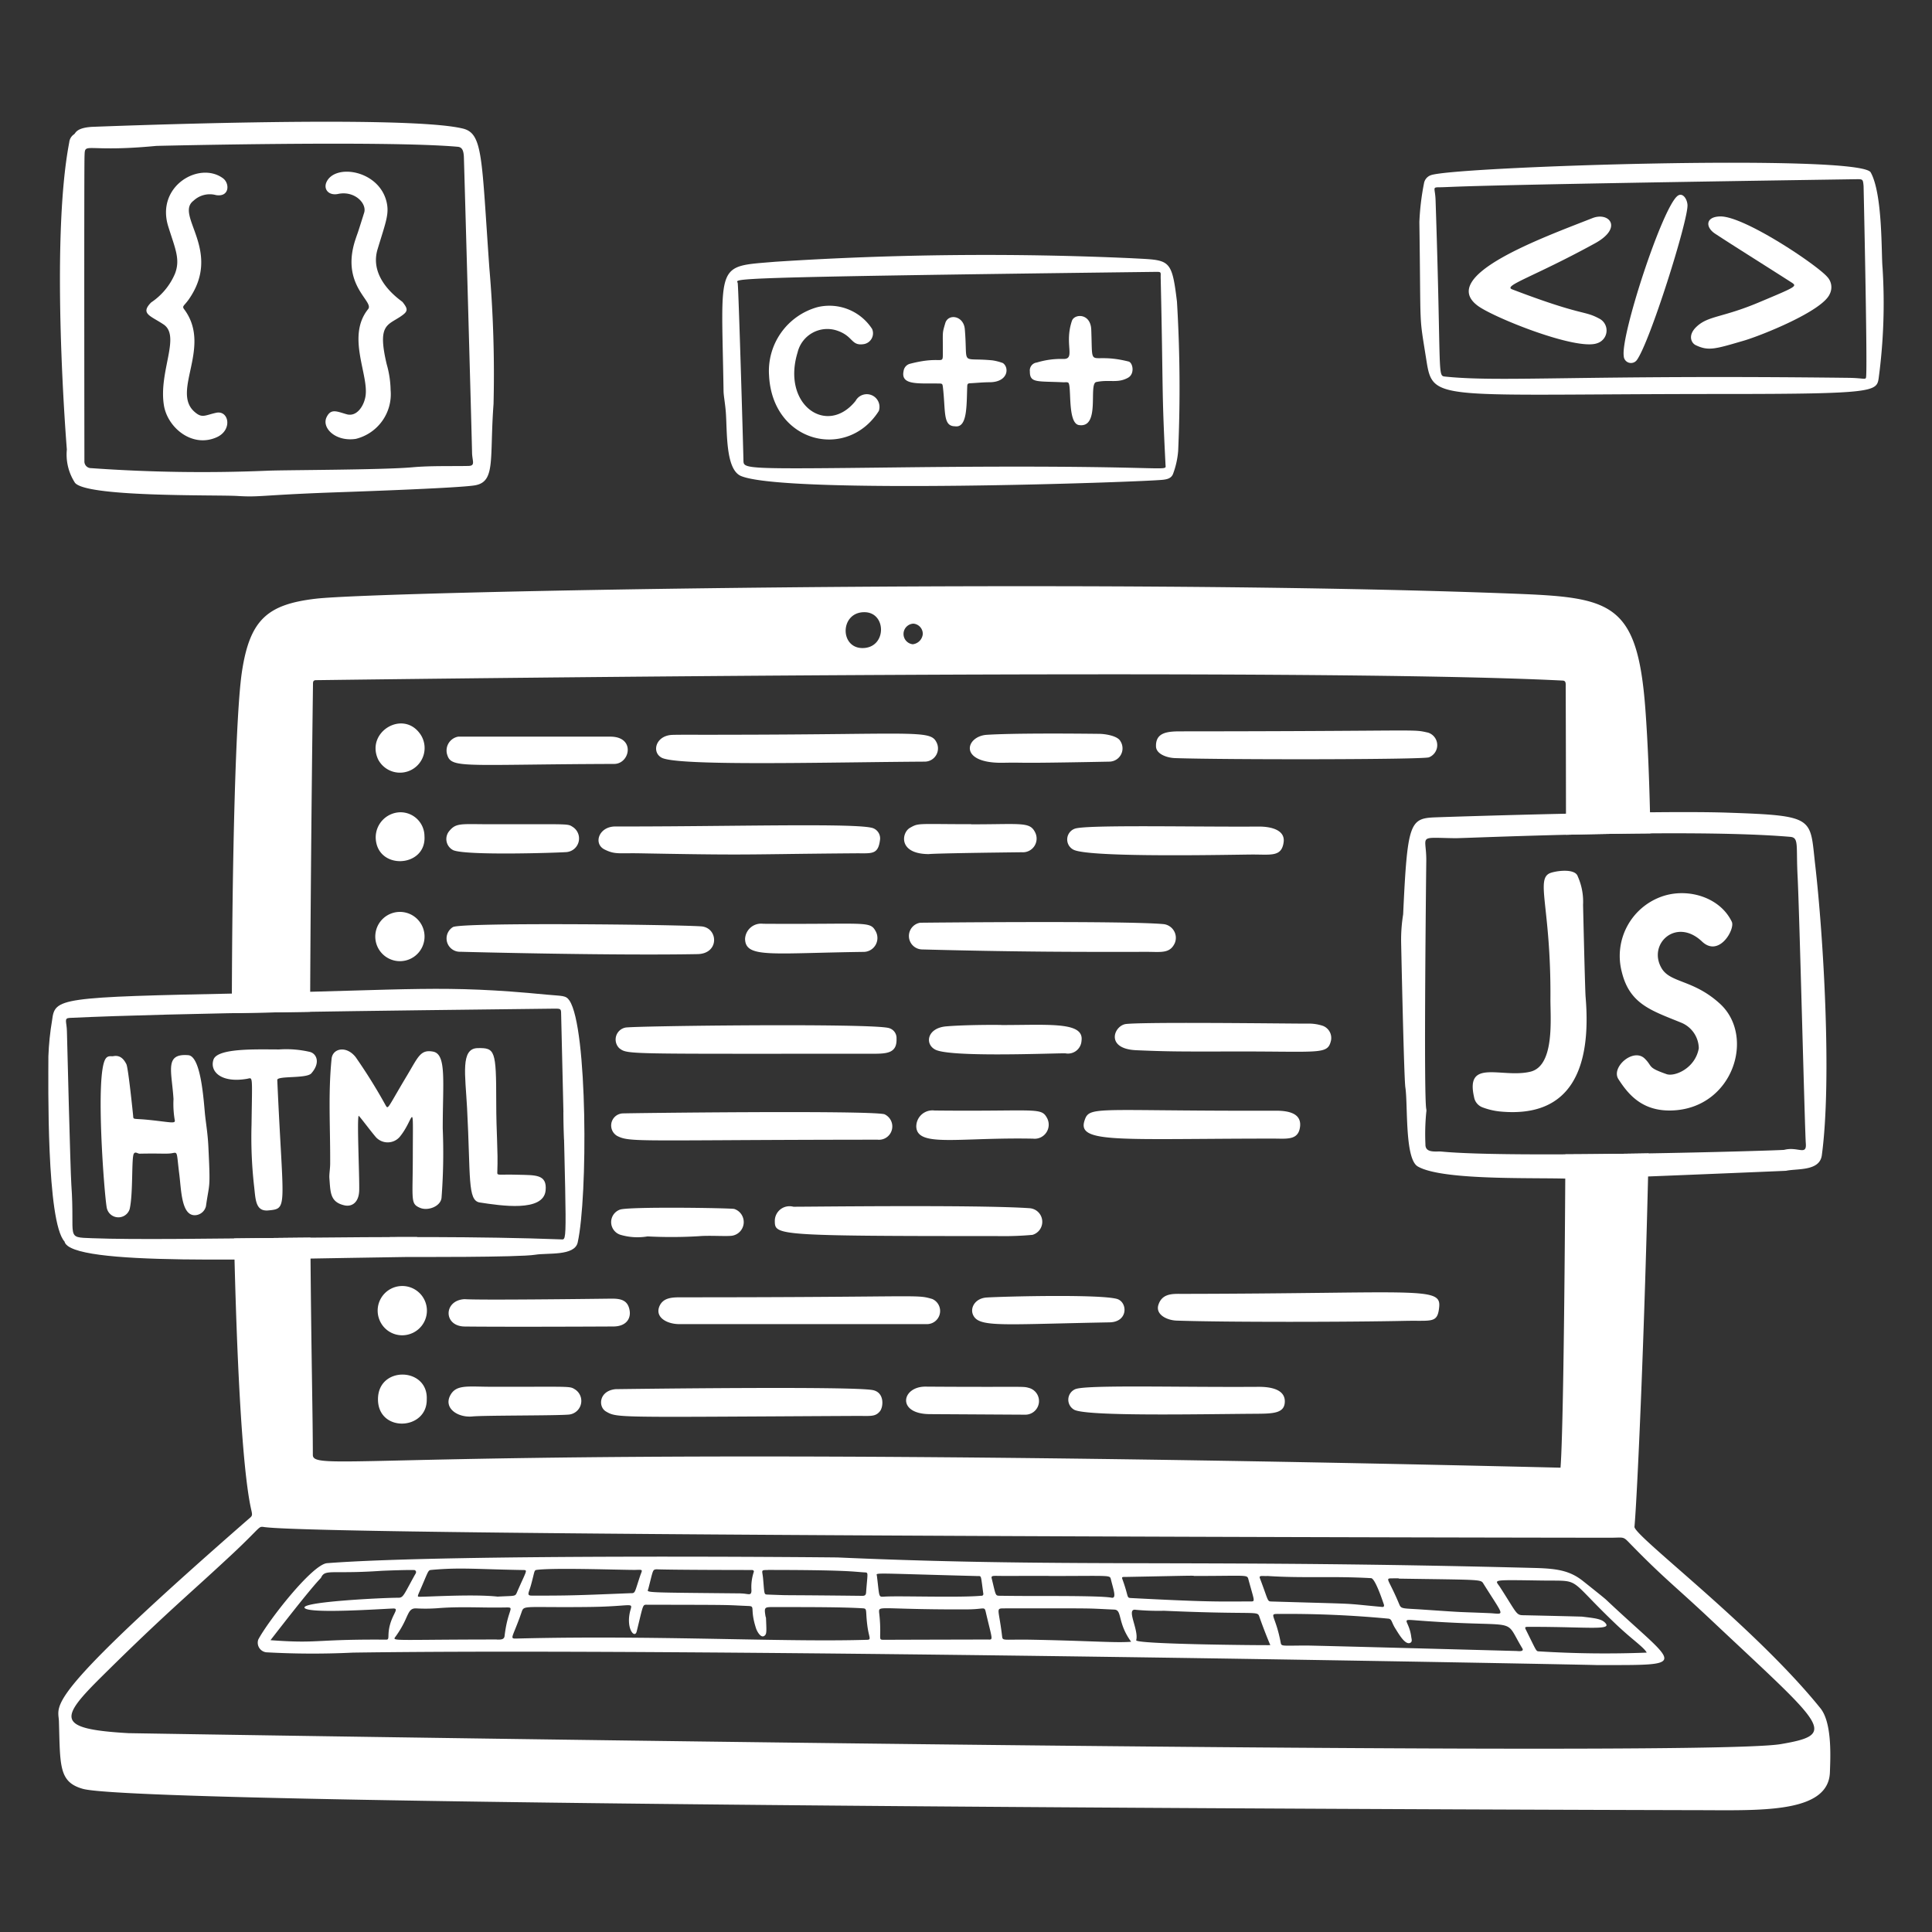 <?xml version="1.0" encoding="UTF-8"?> <svg xmlns="http://www.w3.org/2000/svg" fill="none" viewBox="0 0 400 400" height="400" width="400"><rect x="0" y="0" width="400" height="400" fill="#333333" stroke="none"/><g id="programming--work-programming"><g id="computer"><path id="Subtract" fill="#ffffff" fill-rule="evenodd" d="M341.71 172.544c-0.184 -9.784 -0.522 -18.574 -1.054 -25.722 -1.648 -22.1 -7.022 -23.122 -27.06 -23.902 -85.722 -3.33 -235.176 -0.502 -248.234 1.038 -9.946 1.174 -13.646 4.272 -15.28 15.172 -1.266 8.452 -2.04 38.026 -2.084 70.634 5.214 -0.104 10.65 -0.198 16.206 -0.284 0.072 -18.56 0.25 -40.88 0.596 -67.91 0 -0.47 0.086 -0.75 0.644 -0.75l2.54 -0.032c23.506 -0.296 203.074 -2.564 255.556 0.118 0.642 0.032 0.634 0.514 0.624 1.152a13839.09 13839.09 0 0 1 0.06 30.774c5.486 -0.134 11.494 -0.246 17.486 -0.288Zm-0.38 66.252c-5.63 0.096 -11.56 0.17 -17.23 0.196 -0.19 36.03 -0.574 59.466 -1.012 64.876 -149.462 -3.568 -212.93 -2.118 -239.56 -1.51 -16.18 0.37 -18.756 0.428 -18.758 -1.138 -0.004 -4.052 -0.076 -8.806 -0.168 -14.954l0 -0.002 0 -0.002 0 -0.002 0 -0.002c-0.11 -7.508 -0.254 -17.096 -0.344 -30.024 -3.65 0.036 -7.228 0.076 -10.692 0.114l-0.06 0 -5.054 0.056c0.554 24.992 1.64 46.456 3.37 55.264 0.07 0.352 0.134 0.644 0.19 0.892 0.208 0.92 0.272 1.212 -0.162 1.596C11.462 349.4 11.794 352.472 12.14 355.656c0.028 0.248 0.054 0.498 0.062 0.764 0.02 0.65 0.034 1.272 0.05 1.864 0.2 7.84 0.276 10.778 4.914 12.08 13.24 3.716 333.914 4.412 333.962 4.412 1.026 0 2.062 0.006 3.1 0.01 12.008 0.062 24.386 0.124 24.636 -7.876l0.02 -0.584c0.112 -3.122 0.35 -9.752 -1.98 -12.646 -8.4 -10.42 -21.036 -21.498 -29.518 -28.932l-0.002 0c-5.354 -4.694 -9.052 -7.938 -8.984 -8.646 0.572 -6.256 2.098 -40.038 2.93 -77.306Zm-260.656 17.328a5.116 5.116 0 0 0 4.426 0.634 5 5 0 0 0 1.334 -0.64l-5.76 0.006Zm36.112 -20.16c1.52 -0.116 3.044 -0.684 3.134 -2.77 0.07 -1.642 -1.068 -2.96 -3.272 -2.998l0.068 2.838 0.07 2.93Zm251.874 125.14c-17.976 3.05 -341.756 -2.254 -342.074 -2.272 -15.144 -0.87 -14.266 -3.07 -5.4 -11.84 8.944 -8.86 13.94 -13.394 19.09 -18.068a693.532 693.532 0 0 0 7.56 -6.932 144.184 144.184 0 0 0 4.656 -4.526c0.98 -0.992 1.274 -1.29 1.608 -1.344a1.694 1.694 0 0 1 0.506 0.026l0.178 0.024c14.26 1.878 271.868 2.2 278.466 2.2 0.568 0 1.02 -0.014 1.388 -0.024 1.412 -0.042 1.6 -0.046 2.486 0.864 4.702 4.846 7.294 7.188 10.564 10.14 1.842 1.662 3.898 3.52 6.666 6.126 2.028 1.91 3.904 3.666 5.628 5.28 18.194 17.038 19.724 18.472 8.678 20.346ZM132.436 176.668c-1.07 -0.02 -1.924 -0.012 -2.636 -0.006 -2.17 0.02 -3.016 0.028 -4.648 -0.794 -2.36 -1.184 -1.178 -4.758 2.244 -4.754 7.598 0.012 15.53 -0.064 22.894 -0.136 14.648 -0.14 27.04 -0.26 30.05 0.376a2.262 2.262 0 0 1 1.874 2.4c-0.336 2.944 -1.42 2.936 -4.032 2.914 -0.32 0 -0.666 -0.004 -1.036 0 -6.786 0.052 -11.39 0.112 -15.052 0.16h-0.002c-9.25 0.118 -12.49 0.16 -29.656 -0.16Zm-5.006 110.944c-3.438 0.358 -3.638 3.654 -1.956 4.628l0.004 0.002c0.158 0.092 0.302 0.176 0.452 0.254 1.784 0.932 4.064 0.92 33.8 0.752 5.066 -0.03 10.926 -0.062 17.714 -0.096 0.44 -0.002 0.836 0.002 1.196 0.006 1.854 0.022 2.734 0.032 3.542 -0.972 0.724 -0.9 0.99 -3.86 -1.442 -4.374 -4.036 -0.858 -50.784 -0.234 -53.212 -0.202l-0.098 0.002Zm170.544 -17.064c-0.272 2.926 -1.132 2.922 -4.566 2.908a85.648 85.648 0 0 0 -2.42 0.014c-11 0.244 -36.828 0.308 -47.366 -0.052 -2.09 -0.072 -4.434 -1.29 -3.782 -3.278 0.74 -2.284 2.788 -2.272 4.548 -2.26l0.42 0.002c12.244 -0.02 21.718 -0.13 29.034 -0.214 21.722 -0.252 24.426 -0.282 24.132 2.88Zm-0.97 -117.928a2.718 2.718 0 0 0 -1.35 -0.94l-0.252 -0.056c-0.29 -0.064 -0.534 -0.12 -0.782 -0.166 -1.34 -0.25 -2.728 -0.24 -11.652 -0.178 -7.018 0.048 -18.692 0.13 -38.666 0.14 -2.782 0.004 -5.056 0.31 -4.964 3.136 0.052 1.574 2.282 2.344 3.916 2.4 9.98 0.352 51.326 0.328 52.6 -0.162a2.712 2.712 0 0 0 1.15 -4.174Zm-121.886 -0.66c15.54 -0.162 17.77 -0.186 18.706 1.604a2.74 2.74 0 0 1 -2.334 4.124c-4.128 0.024 -8.776 0.08 -13.574 0.138l-0.006 0 -0.002 0c-18.08 0.22 -38.284 0.466 -40.916 -0.952 -2.096 -1.128 -1.264 -4.424 1.946 -4.708 0.65 -0.058 3.944 -0.048 6.52 -0.04 1.77 0.008 3.202 0.012 3.202 -0.008 11.576 0 20.122 -0.09 26.46 -0.156Zm10.122 61.736a2.14 2.14 0 0 0 -1.132 -0.826c-3.032 -1.07 -53.348 -0.47 -54.648 -0.114a2.52 2.52 0 0 0 -1.244 4.266l0.076 0.056 0.26 0.188c1.36 0.92 3.344 0.918 36.308 0.904l15.956 -0.004c2.936 0 4.906 -0.182 4.8 -3.118a2.14 2.14 0 0 0 -0.376 -1.352Zm-44.658 60.448c-2.456 -0.016 -5 -1.37 -4.066 -3.668 0.784 -1.884 2.754 -1.884 4.652 -1.882l0.11 0c19.934 0 31.648 -0.104 38.74 -0.166 10.86 -0.096 10.892 -0.096 13.004 0.516a2.712 2.712 0 0 1 0.668 4.546 2.72 2.72 0 0 1 -1.668 0.654h-51.44ZM126.734 234c0.21 0.494 0.574 0.906 1.036 1.178 1.954 0.998 3.35 0.99 22.018 0.89 7.478 -0.042 17.728 -0.096 31.898 -0.108a2.76 2.76 0 0 0 2.78 -3.948 2.77 2.77 0 0 0 -1.38 -1.332c-3.788 -0.828 -53.2 -0.22 -54.2 -0.16a2.506 2.506 0 0 0 -2.152 3.48ZM190.92 196.572a2.784 2.784 0 0 1 -0.4 -5.532l0.084 0c2.088 -0.022 42.244 -0.432 50.242 0.284a2.86 2.86 0 0 1 2.19 1.37 2.842 2.842 0 0 1 0.188 2.576c-0.876 1.892 -2.364 1.86 -4.58 1.816 -0.36 -0.008 -0.742 -0.016 -1.142 -0.016l-3.154 0.004c-10.508 0.012 -23.306 0.03 -43.428 -0.502Zm-97.308 -0.034c0.496 0.356 1.096 0.536 1.706 0.514 3.062 0.092 32.156 0.806 49.114 0.486 4.58 -0.088 4.28 -5.5 0.732 -5.744 -5.604 -0.384 -49.588 -0.854 -51.388 0.146a2.76 2.76 0 0 0 -0.164 4.6Zm112.742 59.378c-45.88 0 -45.884 -0.176 -45.938 -3.094l0 -0.052a3.04 3.04 0 0 1 2.452 -2.976 3.06 3.06 0 0 1 1.378 0.044c0.03 0.01 1.554 -0.002 4.064 -0.022l0.006 0c10.088 -0.08 36.064 -0.286 44.832 0.33a2.82 2.82 0 0 1 2.17 4.38 2.82 2.82 0 0 1 -1.56 1.14 67.28 67.28 0 0 1 -7.404 0.25Zm59.638 34.546c0.262 -2.734 -2.72 -3.354 -5.464 -3.334 -5.282 0.038 -10.86 0.004 -16.07 -0.028h-0.028c-10.932 -0.068 -20.242 -0.124 -21.794 0.508a2.374 2.374 0 0 0 -0.2 4.282c2.38 1.168 19.222 0.996 31.448 0.87h0.008c1.914 -0.02 3.714 -0.038 5.328 -0.05l0.516 -0.004c3.65 -0.02 6.042 -0.034 6.254 -2.244Zm-5.43 -119.33c2.576 -0.02 5.554 0.692 5.2 3.244 -0.362 2.642 -2.014 2.614 -4.968 2.56 -0.538 -0.008 -1.12 -0.02 -1.744 -0.014 -0.53 0.004 -1.366 0.016 -2.438 0.032 -8.396 0.12 -31.25 0.452 -34.318 -1.012a2.372 2.372 0 0 1 0.24 -4.372c1.64 -0.59 12.956 -0.526 24.086 -0.464 4.98 0.028 9.92 0.056 13.942 0.026Zm-8.556 46.57c1.638 -0.002 3.488 -0.006 5.634 -0.006 2.708 0.002 4.994 0.02 6.926 0.036 9.462 0.076 10.434 0.084 11.004 -2.304a2.686 2.686 0 0 0 -1.682 -3.038 9.342 9.342 0 0 0 -3.286 -0.46c-0.87 0 -2.886 -0.016 -5.558 -0.04l-0.004 0h-0.002c-9.78 -0.082 -28.346 -0.24 -31.856 0.112 -2.542 0.254 -4.472 5.146 2.058 5.434 6.332 0.28 9.354 0.276 16.766 0.266Zm-27.488 14.37c0.752 -2.35 1.38 -2.344 16.076 -2.206 5.58 0.052 13.186 0.124 23.596 0.092 3.046 0 5.488 0.77 4.916 3.666 -0.432 2.192 -2.286 2.16 -4.542 2.12 -0.306 -0.004 -0.62 -0.01 -0.94 -0.01 -5.498 0.002 -10.314 0.034 -14.51 0.064h-0.002c-19.886 0.136 -25.846 0.178 -24.594 -3.726ZM92.506 154.844c-0.072 0.386 -0.068 0.782 0.014 1.166 0.644 2.488 1.822 2.474 17.332 2.294 4.47 -0.052 10.13 -0.118 17.31 -0.14 3.302 -0.012 4.48 -5.72 -0.898 -5.648h-31.4a2.922 2.922 0 0 0 -2.358 2.328Zm3.714 119.798c-4.494 -0.046 -4.4 -5.452 -0.03 -5.664 0.03 -0.002 0.052 0 0.106 0.004 0.448 0.032 3.04 0.222 30.196 -0.11 2.02 -0.026 3.506 0.284 3.864 2.446 0.29 1.744 -0.764 3.302 -3.358 3.316 -6.198 0.034 -22.66 0.094 -30.778 0.008Zm133.51 -0.864c3.934 -0.072 3.758 -4.286 1.45 -4.872 -3.804 -0.968 -22.95 -0.506 -26.87 -0.274 -2.412 0.146 -3.484 2.108 -2.87 3.546 0.954 2.234 4.16 2.156 17.918 1.826h0.002l0.002 0 0.006 0 0.01 0c2.942 -0.07 6.366 -0.152 10.352 -0.226Zm-18.358 -61.584 0.002 0c7.788 -0.082 13.03 -0.136 12.542 3.292a2.806 2.806 0 0 1 -3.31 2.6c-0.228 -0.024 -1.446 0.006 -3.254 0.05l-0.002 0 -0.002 0c-6.596 0.16 -21.016 0.508 -23.662 -0.8 -2.288 -1.134 -1.764 -4.512 2.24 -4.84 4.222 -0.356 11.474 -0.322 11.474 -0.274 1.382 0 2.71 -0.014 3.972 -0.028Zm-7.062 -60.06c-4.436 0.288 -6.012 5.96 3.388 5.788 1.904 -0.036 2.584 -0.026 3.458 -0.014 1.736 0.024 4.236 0.06 18.574 -0.22a2.748 2.748 0 0 0 2.22 -4.264c-0.592 -1.088 -3.148 -1.476 -4.33 -1.488 -6.31 -0.074 -17.942 -0.144 -23.31 0.2ZM93.856 176.03a2.576 2.576 0 0 1 -0.86 -3.95c1.222 -1.496 2.118 -1.486 6.02 -1.448 0.666 0.008 1.418 0.016 2.272 0.016 3.59 0.006 6.384 0 8.568 -0.002 6.844 -0.012 7.71 -0.014 8.378 0.348 0.096 0.052 0.188 0.112 0.294 0.18l0.032 0.022a2.832 2.832 0 0 1 -1.274 5.22c-2.07 0.152 -20.7 0.748 -23.43 -0.386Zm112.378 -5.4c-1.43 0.016 -3.132 0.038 -5.168 0.038l-0.004 -0.03c-2.45 0 -4.346 -0.014 -5.832 -0.026 -5.332 -0.04 -5.388 -0.04 -6.834 0.784 -1.764 1.004 -2.46 5.424 3.91 5.436l0.004 0 0.004 0c0.084 -0.016 0.964 -0.168 19.262 -0.384a2.836 2.836 0 0 0 2.8 -3.98c-0.898 -1.93 -2.058 -1.914 -8.142 -1.84ZM97.83 293.26c-3.058 0.302 -6.114 -1.74 -4.546 -4.478 1.03 -1.802 2.858 -1.764 6.168 -1.698h0.002c0.672 0.014 1.406 0.03 2.204 0.03 3.612 0.004 6.418 0 8.612 -0.004h0.038c6.82 -0.014 7.682 -0.016 8.368 0.334 0.1 0.05 0.194 0.108 0.304 0.176l0.054 0.032a2.834 2.834 0 0 1 0.348 4.532 2.84 2.84 0 0 1 -1.586 0.688c-1.314 0.12 -5.708 0.158 -10.07 0.194 -4.366 0.038 -8.7 0.076 -9.896 0.194Zm93.802 -6.174c-4.95 -0.034 -6.056 5.606 0.768 5.694l2.942 0.018 0.114 0 0.16 0.002 0.116 0 0.094 0c5.682 0.034 16.448 0.098 16.532 0.096a2.828 2.828 0 0 0 2.74 -2.516 2.82 2.82 0 0 0 -2.14 -3.044c-0.748 -0.216 -0.942 -0.214 -5.254 -0.208h-0.002a1679.66 1679.66 0 0 1 -16.07 -0.042Zm25.488 -54.078a2.91 2.91 0 0 0 -0.34 -1.53c-0.876 -1.632 -1.6 -1.626 -9.38 -1.56 -3.242 0.028 -7.71 0.066 -13.92 0a3.362 3.362 0 0 0 -2.646 0.812 3.344 3.344 0 0 0 -1.128 2.526c0.116 3.038 4.326 2.9 12.118 2.642 3.362 -0.11 7.392 -0.242 12.048 -0.152a2.902 2.902 0 0 0 2.746 -1.254c0.3 -0.44 0.474 -0.952 0.502 -1.484ZM181.35 192.904a2.876 2.876 0 0 1 -2.658 4.176c-3.622 0.048 -6.746 0.128 -9.43 0.194 -11.466 0.288 -14.928 0.374 -15.004 -2.884A3.322 3.322 0 0 1 158 191.256c5.74 0.04 9.988 0.012 13.158 -0.008 8.82 -0.06 9.28 -0.064 10.192 1.656Zm-27.786 58.622a2.864 2.864 0 0 0 -1.532 -1.222c-0.538 -0.198 -21.854 -0.524 -23.67 0.134a2.746 2.746 0 0 0 -1.3 4.21c0.336 0.462 0.808 0.808 1.352 0.99a12.426 12.426 0 0 0 5.652 0.346c3.544 0.184 7.096 0.17 10.638 -0.044 1.078 -0.1 2.606 -0.076 3.964 -0.054h0.002c1.024 0.018 1.948 0.032 2.512 -0.008a2.86 2.86 0 0 0 2.38 -4.352Zm-75.048 21.612a5.094 5.094 0 0 1 4.01 -6.828 5.102 5.102 0 0 1 5.854 5.332 5.1 5.1 0 0 1 -3.448 4.534 5.06 5.06 0 0 1 -6.416 -3.038Zm9.838 16.588c0.096 6.416 -10.02 6.934 -10.096 0.054 -0.078 -7.05 10.408 -6.762 10.096 -0.054Zm-0.472 -116.604c0.424 6.554 -9.934 7.13 -10.096 0.274a5.2 5.2 0 0 1 4.95 -5.22 4.97 4.97 0 0 1 5.146 4.946Zm-10.126 20.01a5.1 5.1 0 1 0 10.114 1.3 5.1 5.1 0 0 0 -10.114 -1.3Zm0.55 -35.864c-2.716 -5.734 5.31 -10.54 8.826 -5.102a5.1 5.1 0 1 1 -8.826 5.1Zm-5.258 184.89a172.634 172.634 0 0 1 -17.942 -0.068 2.008 2.008 0 0 1 -1.73 -1.76 2 2 0 0 1 0.096 -0.874c2.042 -3.864 11.172 -15.582 14.248 -15.818 25.842 -1.984 105.308 -1.2 105.75 -1.182 25.13 1.106 44.266 1.152 66.868 1.204 20.568 0.048 44.004 0.104 77.438 0.972 4.6 0.12 7.232 0.548 9.924 2.672l0.044 0.034c0.552 0.438 4.356 3.46 4.784 3.864 2.288 2.16 4.296 3.976 5.982 5.502 4.194 3.79 6.41 5.794 6.026 6.852 -0.432 1.188 -4.14 1.184 -12.004 1.178h-0.008l-2.042 -0.002c0 -0.048 -184.754 -3.63 -257.434 -2.574Zm87.116 -9.434c-1.908 0 -1.97 0.028 -1.672 1.912 0.04 0.112 0.074 0.226 0.1 0.342l0.032 0.824c0.084 2.11 0.104 2.602 -0.432 2.92 -0.726 0.418 -1.478 -1.034 -1.644 -1.534 -0.644 -1.948 -0.704 -3.084 -0.74 -3.748 -0.04 -0.762 -0.046 -0.904 -0.86 -0.936 -0.91 -0.038 -1.56 -0.068 -2.112 -0.096 -2.668 -0.128 -2.972 -0.142 -18.752 -0.164l-0.164 -0.002a1.112 1.112 0 0 0 -0.456 0.046c-0.352 0.152 -0.502 0.772 -1.09 3.21 -0.152 0.63 -0.332 1.38 -0.554 2.276 -0.4 1.62 -2.38 -0.662 -1.264 -4.536 0.282 -0.98 0.264 -0.978 -1.958 -0.816 -1.31 0.094 -3.386 0.246 -6.614 0.284 -3.906 0.046 -6.68 0.028 -8.662 0.016 -4.884 -0.03 -4.956 -0.032 -5.322 1.026 -0.584 1.69 -1.06 2.864 -1.39 3.678 -0.43 1.06 -0.614 1.51 -0.464 1.696 0.11 0.138 0.4 0.13 0.908 0.116l0.124 -0.002c15.626 -0.394 30.746 -0.116 44.02 0.126 10.964 0.202 20.668 0.38 28.362 0.138 0.6 -0.02 0.556 -0.222 0.362 -1.052a17.958 17.958 0 0 1 -0.346 -1.864c-0.138 -1.058 -0.18 -1.804 -0.212 -2.328 -0.062 -1.078 -0.072 -1.234 -0.73 -1.272 -3.848 -0.246 -10.336 -0.252 -15.556 -0.256h-0.006l-2.908 -0.004Zm153.87 9.102c0.702 0.072 1.514 0.052 1.148 -0.554 -0.502 -0.832 -0.88 -1.522 -1.194 -2.096 -0.588 -1.076 -0.952 -1.744 -1.504 -2.168 -0.9 -0.69 -2.3 -0.732 -5.982 -0.84 -2.66 -0.078 -6.51 -0.19 -12.224 -0.608l-0.312 -0.024 -0.658 -0.05 -0.022 -0.002c-1.394 -0.11 -1.936 -0.152 -2.052 0.05 -0.072 0.128 0.026 0.354 0.188 0.724 0.238 0.546 0.61 1.402 0.772 2.714 0.008 0.068 0.022 0.142 0.038 0.218 0.068 0.356 0.146 0.768 -0.294 0.958 -0.946 0.41 -2.12 -1.484 -2.852 -2.666l-0.122 -0.198 -0.086 -0.136c-0.29 -0.458 -0.458 -0.842 -0.594 -1.148 -0.236 -0.542 -0.37 -0.844 -0.872 -0.88a219.94 219.94 0 0 0 -22.58 -0.97c-1.414 -0.012 -1.406 0.008 -0.934 1.332 0.31 0.864 0.82 2.288 1.26 4.626 0.12 0.63 0.236 0.63 2.74 0.602 0.67 -0.008 1.51 -0.018 2.566 -0.018 0 -0.048 43.522 1.128 43.57 1.134ZM63.164 333c-1.864 -1.356 16.88 -2.238 19.226 -2.2 0.92 0.016 1.094 -0.306 2.388 -2.704l0.004 -0.004c0.306 -0.566 0.674 -1.248 1.13 -2.07 0.12 -0.158 0.2 -0.344 0.236 -0.538a0.5 0.5 0 0 0 -0.264 -0.4c-0.438 -0.108 -6.272 0.094 -7.054 0.148 -3.954 0.272 -6.566 0.27 -8.334 0.27 -2.792 -0.002 -3.474 -0.004 -3.998 1.08 -0.046 0.1 -0.086 0.142 -0.248 0.314 -0.536 0.57 -2.406 2.556 -10.246 12.686 5.556 0.412 7.684 0.306 10.946 0.144 2.7 -0.134 6.18 -0.306 13.032 -0.256 0.418 0 0.426 -0.256 0.444 -0.846 0.01 -0.34 0.026 -0.79 0.124 -1.368 0.234 -1.366 0.722 -2.37 1.056 -3.056 0.4 -0.82 0.58 -1.186 -0.168 -1.172 -0.29 0.004 -1.014 0.044 -2.018 0.098 -4.58 0.246 -14.972 0.802 -16.256 -0.126Zm253.65 3.824 -0.168 -0.002c-0.812 -0.008 -1.032 -0.01 -0.748 0.556l0.332 0.668 0.266 0.54 0.372 0.754c1.23 2.498 1.242 2.522 1.696 2.554 7.448 0.466 14.914 0.554 22.37 0.264 -0.3 -0.608 -1.282 -1.438 -2.668 -2.608a79.142 79.142 0 0 1 -3.614 -3.192 174.782 174.782 0 0 1 -5.462 -5.434c-1.902 -1.96 -2.786 -2.872 -3.864 -3.3 -0.938 -0.37 -2.022 -0.372 -4.052 -0.378 -0.606 0 -1.3 -0.002 -2.098 -0.014l-1.202 -0.018c-6.27 -0.092 -7.916 -0.116 -8.038 0.302 -0.042 0.148 0.108 0.354 0.312 0.632 0.094 0.128 0.2 0.27 0.302 0.43 0.77 1.192 1.362 2.14 1.832 2.896 1.664 2.668 1.824 2.924 2.958 2.942 1.716 0.028 12.066 0.276 12.216 0.294l0.4 0.048c2.496 0.3 3.8 0.456 4.516 1.392 0.75 0.976 -1.522 0.92 -6.768 0.794a345.094 345.094 0 0 0 -8.726 -0.126v0.006l-0.164 0Zm-56.048 -2.02c0.356 1.032 1.212 3.374 2.238 5.806 -1.162 0.042 -28.004 -0.17 -27.768 -1.02 0.26 -0.94 -0.124 -2.322 -0.468 -3.552 -0.446 -1.594 -0.82 -2.938 0.368 -2.746 1.946 0.18 3.9 0.246 5.852 0.2 8.134 0.362 12.84 0.406 15.596 0.432 2.956 0.028 3.668 0.034 3.96 0.388 0.092 0.112 0.142 0.26 0.208 0.454l0.014 0.038Zm-52.852 -1.802c-0.564 -0.002 -0.888 -0.002 -1.048 0.16 -0.216 0.22 -0.128 0.736 0.076 1.952 0.134 0.804 0.322 1.916 0.506 3.448l0.016 0.126c0.032 0.278 0.052 0.46 0.15 0.58 0.192 0.232 0.674 0.226 2.098 0.208h0.002c0.886 -0.01 2.14 -0.026 3.914 0.008 5.182 0.098 9.086 0.236 12.108 0.342 4.118 0.146 6.6 0.234 8.454 0.082 -1.5 -2.06 -1.93 -3.744 -2.228 -4.902 -0.282 -1.1 -0.442 -1.73 -1.28 -1.758 -1.066 -0.046 -1.832 -0.084 -2.464 -0.116l-0.006 0 -0.002 0a159.276 159.276 0 0 0 -1.354 -0.064c-2.03 -0.082 -4.064 -0.082 -15.876 -0.08h-0.004l-2.928 0v0.014l-0.134 0Zm-3.24 6.458c0.8 0 0.796 -0.016 0.088 -2.918 -0.178 -0.726 -0.4 -1.634 -0.664 -2.766 -0.192 -0.824 -0.246 -0.818 -1.262 -0.714 -0.53 0.056 -1.324 0.136 -2.538 0.142a382.24 382.24 0 0 1 -14.12 -0.18c-3.06 -0.09 -3.902 -0.114 -4.112 0.238 -0.08 0.134 -0.07 0.322 -0.054 0.584l0.002 0.026c0.194 1.582 0.266 3.178 0.212 4.772 0 0.41 0 0.624 0.108 0.738 0.12 0.124 0.37 0.124 0.9 0.122l0.202 0c0.806 -0.014 19.672 -0.058 21.238 -0.058v0.014Zm-101.828 0 0.11 0c0.774 0.002 1.422 0.002 1.51 -0.736 0.296 -2.506 0.764 -3.958 1.036 -4.796 0.36 -1.118 0.368 -1.144 -0.854 -1.12a152.32 152.32 0 0 1 -5.236 -0.012c-2.924 -0.04 -5.846 -0.078 -8.764 0.162 -1.476 0.11 -2.956 0.126 -4.434 0.044 -1.18 -0.058 -1.472 0.584 -2.072 1.904a20.28 20.28 0 0 1 -2.316 4.03c-0.48 0.628 -0.2 0.626 7.22 0.566 3.152 -0.026 7.588 -0.062 13.8 -0.064v0.022Zm159.498 -13.152c-0.214 0 -0.406 -0.006 -0.578 -0.01 -0.764 -0.018 -1.1 -0.028 -0.918 0.456 0.474 1.248 0.802 2.17 1.046 2.854 0.48 1.352 0.626 1.764 0.906 1.896 0.122 0.058 0.27 0.062 0.482 0.068l0.026 0.002c3.498 0.104 6.19 0.18 8.298 0.24 5.358 0.152 6.974 0.198 8.584 0.324 0.694 0.052 1.388 0.122 2.382 0.22 0.892 0.088 2.026 0.2 3.62 0.346 0.308 0.028 0.438 -0.184 0.312 -0.548l-0.04 -0.118c-0.366 -1.072 -1.794 -5.256 -2.594 -5.298 -4.08 -0.228 -7.522 -0.22 -10.862 -0.214 -3.464 0.008 -6.818 0.014 -10.664 -0.24v0.022Zm-15.132 0 -0.002 -0.018c-0.022 -0.082 -0.362 -0.074 -5.57 0.03 -2.048 0.042 -4.848 0.098 -8.676 0.17l-0.102 0c-0.454 -0.002 -0.656 -0.004 -0.48 0.47 0.518 1.416 0.758 2.31 0.912 2.878 0.26 0.97 0.264 0.988 0.952 1.024 14.31 0.748 17.546 0.732 22.02 0.71 0.806 -0.004 1.652 -0.008 2.612 -0.008h0.032c0.284 0 0.472 0 0.57 -0.094 0.194 -0.186 0.038 -0.738 -0.428 -2.384a185.734 185.734 0 0 1 -0.574 -2.058l-0.018 -0.066a1.16 1.16 0 0 0 -0.146 -0.38c-0.268 -0.372 -1.062 -0.364 -4.858 -0.33 -1.536 0.016 -3.562 0.034 -6.244 0.034v0.022Zm42.4 0.53 -0.002 -0.008 -0.002 -0.01c-0.028 -0.062 -0.206 -0.058 -1.39 -0.038l-0.166 0.002c-0.868 0.014 -0.814 0.122 -0.106 1.54 0.398 0.798 1.004 2.012 1.768 3.86 0.332 0.796 0.598 0.81 2.898 0.942 0.474 0.026 1.036 0.058 1.702 0.104l1.146 0.078 0.002 0 0.002 0c4.384 0.298 5.686 0.386 6.99 0.446 0.55 0.024 1.1 0.046 1.884 0.074l0.002 0 0.006 0c0.892 0.032 2.086 0.076 3.924 0.152 0.412 0.016 0.772 0.046 1.082 0.072 0.69 0.058 1.118 0.092 1.252 -0.088 0.216 -0.292 -0.334 -1.15 -1.77 -3.392 -0.462 -0.722 -1.016 -1.586 -1.666 -2.622l-0.044 -0.074c-0.054 -0.088 -0.102 -0.168 -0.158 -0.238 -0.46 -0.558 -1.58 -0.574 -11.608 -0.716l-0.02 0 -0.002 0c-1.654 -0.024 -3.55 -0.05 -5.724 -0.084v0.022l0 -0.01 0 -0.012Zm-158.876 3.022c0.65 -0.028 0.694 -0.164 1.234 -1.862 0.146 -0.458 0.328 -1.028 0.566 -1.738a12.44 12.44 0 0 1 0.186 -0.506c0.276 -0.714 0.304 -0.788 -0.95 -0.728 -0.48 0.022 -2.206 -0.014 -4.49 -0.062l-0.01 0c-5.268 -0.112 -13.48 -0.286 -16.138 0.062 -0.42 0.056 -0.444 0.152 -0.716 1.264l0 0.002c-0.108 0.444 -0.256 1.05 -0.484 1.882 -0.1 0.356 -0.204 0.664 -0.294 0.928 -0.296 0.864 -0.428 1.248 0.404 1.252 7.52 0.022 9.574 -0.06 18.984 -0.44l1.708 -0.068v0.014Zm-25.97 0.62c1.816 -0.074 1.95 -0.08 2.22 -0.702 0.482 -1.114 0.868 -1.964 1.164 -2.614 0.616 -1.356 0.834 -1.836 0.688 -2.008 -0.08 -0.094 -0.268 -0.096 -0.56 -0.1l-0.148 -0.002c-2.914 -0.052 -5.22 -0.122 -7.17 -0.18 -4.754 -0.142 -7.396 -0.22 -11.614 0.156 -0.6 0.054 -0.608 0.072 -1.498 2.174l0 0.002c-0.222 0.526 -0.5 1.18 -0.856 2l-0.066 0.152c-0.466 1.062 -0.534 1.218 -0.174 1.232 0.406 0.012 1.394 -0.026 2.72 -0.074 3.62 -0.134 9.756 -0.36 13.466 0.036l-0.002 0.014c0.746 -0.042 1.344 -0.066 1.822 -0.086l0.008 0Zm54.218 -5.426c-1.252 0 -1.244 0.044 -1.11 0.88 0.034 0.218 0.078 0.49 0.11 0.832 0.046 0.498 0.08 0.924 0.11 1.286l0 0.004c0.172 2.048 0.174 2.058 0.822 2.082l1.438 0.054 0.034 0 0.008 0c0.9 0.034 1.374 0.052 1.848 0.064 0.528 0.01 1.056 0.014 2.174 0.02h0.004c1.876 0.01 5.412 0.03 13.388 0.118 0.128 0 0.25 0.004 0.364 0.006 0.664 0.02 1.09 0.032 1.14 -0.67 0.068 -0.944 0.134 -1.674 0.184 -2.238 0.16 -1.8 0.172 -1.912 -0.384 -1.938 -0.43 -0.022 -0.808 -0.054 -1.246 -0.09l-0.006 0c-1.922 -0.16 -5.03 -0.418 -18.876 -0.424l-0.002 0.014Zm58.4 1.254 0 -0.004 -0.006 -0.008 -0.002 -0.002c2.566 0 4.6 -0.01 6.214 -0.018 5.162 -0.024 6.042 -0.028 6.292 0.366a1.02 1.02 0 0 1 0.104 0.298l0.012 0.044c0.09 0.372 0.19 0.742 0.284 1.096 0.43 1.604 0.776 2.894 -0.164 2.704 -1.716 -0.34 -8.988 -0.348 -15.332 -0.354a450.074 450.074 0 0 1 -7.836 -0.046c-0.774 -0.018 -0.782 -0.05 -1.316 -2.288 -0.088 -0.368 -0.19 -0.798 -0.312 -1.296 -0.136 -0.552 0.17 -0.548 1.418 -0.528h0.002c0.264 0.004 0.57 0.008 0.924 0.008l5.976 -0.004c3.298 -0.002 3.69 -0.004 3.736 0.02l0.006 0.012Zm-62.868 3.7c0.732 0.104 1.054 0.152 1.066 -0.73a9.824 9.824 0 0 1 0.462 -3.766c0.11 -0.266 -0.058 -0.456 -0.366 -0.458 -15.264 -0.016 -18.658 -0.11 -19.534 -0.136a1.912 1.912 0 0 0 -0.364 0.002c-0.56 0.086 -0.586 0.188 -1.136 2.382 -0.116 0.456 -0.252 1.004 -0.422 1.66a1.448 1.448 0 0 1 -0.056 0.154c-0.034 0.08 -0.062 0.15 -0.05 0.21 0.084 0.386 1.88 0.404 15.16 0.528l4.124 0.04 0.016 0.014c0.44 0.004 0.802 0.056 1.1 0.1Zm48.686 0.386a0.366 0.366 0 0 0 0.314 -0.146 0.38 0.38 0 0 0 0.062 -0.34c-0.09 -0.648 -0.16 -1.178 -0.216 -1.614 -0.188 -1.428 -0.24 -1.834 -0.45 -1.946 -0.084 -0.044 -0.19 -0.042 -0.34 -0.042l-0.104 0.002c-5.366 -0.138 -9.368 -0.254 -12.35 -0.342l-0.012 0c-7.46 -0.216 -8.526 -0.246 -8.602 0.014 -0.014 0.044 0 0.096 0.02 0.156 0.01 0.042 0.024 0.088 0.03 0.138 0.096 0.774 0.168 1.41 0.226 1.934 0.18 1.584 0.24 2.134 0.528 2.308 0.154 0.092 0.37 0.076 0.704 0.054l0.014 0c1.192 -0.088 4.072 -0.06 7.36 -0.03h0.002c4.664 0.044 10.152 0.096 12.812 -0.16l0.002 0.014ZM189.11 129.12a2.116 2.116 0 0 1 1.942 2.166 2.35 2.35 0 0 1 -2.072 2.1 2.14 2.14 0 0 1 0.13 -4.266Zm-10.158 -2.374c4.64 0 4.676 7.4 -0.356 7.428 -4.772 0.026 -4.704 -7.428 0.356 -7.428Z" clip-rule="evenodd" stroke-width="2"></path></g><g id="sign 1"><path id="vector" fill="#ffffff" d="M95.82 26.614c4.186 1.016 3.868 5.896 5.498 28.912 0.804 9.35 1.092 18.74 0.864 28.122 -0.84 11.326 0.476 16.03 -3.776 16.822 -3.31 0.616 -28.236 1.438 -30.268 1.514 -14.47 0.548 -14.326 0.988 -19 0.702 -4.314 -0.266 -32.264 0.318 -33.728 -2.912 -1.25 -2 -1.8 -4.36 -1.57 -6.708 0 -0.048 -3.52 -42.712 0.498 -63.6a2.258 2.258 0 0 1 1 -1.668c0.332 -0.2 0.374 -1.32 3.68 -1.532 0.066 0.006 64.636 -2.61 76.8 0.348ZM17.476 95.478a1.374 1.374 0 0 0 1.4 1.446c12.18 0.868 24.4 1.044 36.6 0.528 3.296 -0.148 23.9 -0.156 29.908 -0.706 3.8 -0.348 8.534 -0.2 11.61 -0.278 1.504 -0.034 0.764 -1.014 0.74 -2.778 -0.032 -2.32 -1.668 -60.774 -1.694 -61.23 -0.072 -1.314 -0.36 -2 -1.3 -2.074 -14.868 -1.32 -62.32 -0.184 -62.368 -0.178 -14.98 1.438 -14.772 -0.966 -14.872 2.148 -0.1 2.644 -0.03 62.54 -0.024 63.122Z" stroke-width="2"></path><path id="vector_2" fill="#ffffff" d="M80.872 80.754a9.526 9.526 0 0 1 -7.2 10.11c-4.2 0.64 -7.148 -2.286 -6.044 -4.516 0.89 -1.8 2.056 -1.184 4.14 -0.58 2.03 0.584 3.546 -1.6 3.898 -3.692 0.756 -4.464 -4 -12.416 0.552 -18.078 1.3 -1.614 -5.786 -4.936 -2.622 -14.434 0.734 -2.2 0.058 0.02 1.8 -5.532 0.6 -1.92 -2 -4.6 -5.4 -3.88 -1.902 0.4 -3.08 -0.94 -2.4 -2.452 1.766 -3.89 10.85 -2.486 12.432 4.074 0.6 2.514 -0.144 4.176 -1.856 9.832 -1.916 6.334 4.96 10.66 5.17 10.922 1.2 1.512 1.138 1.944 -0.33 2.95 -2.8 1.916 -4.906 1.648 -2.956 9.908 0.508 1.746 0.782 3.55 0.816 5.368Z" stroke-width="2"></path><path id="vector_3" fill="#ffffff" d="M33.934 83.9c-1.122 -7 3.55 -14.328 -0.092 -16.744 -2.71 -1.8 -4.85 -2.2 -2.552 -4.536a13.498 13.498 0 0 0 4.94 -5.964c1.138 -2.98 0.054 -5.128 -1.4 -9.784 -2.6 -8.352 6.446 -13.566 11.336 -9.962 1.428 1.054 1.374 3.936 -1.442 3.484a4.904 4.904 0 0 0 -4.65 1.158c-3.986 3 6.034 10.314 -0.966 20.4 -0.96 1.378 -1.476 1.4 -1 2.048 5.85 7.778 -2.64 16.908 2.096 21.2 1.628 1.476 2.166 0.788 4.54 0.264 2.648 -0.582 3.476 3.6 0.08 5.084 -5.066 2.23 -10.152 -2.028 -10.89 -6.646Z" stroke-width="2"></path></g><g id="sign 2"><path id="vector_4" fill="#ffffff" d="M153.422 98.554c-3.244 -1.354 -2.844 -9.15 -3.148 -13.216 -0.132 -1.76 -0.456 -3.42 -0.47 -4.36 -0.42 -27.04 -1.818 -25.72 10.768 -26.788a672.434 672.434 0 0 1 73.6 -0.734c7.978 0.452 8.4 -0.168 9.506 9 0.616 10.28 0.7 20.586 0.25 30.874a17.38 17.38 0 0 1 -1.038 4.722c-0.346 1 -1.278 1.184 -2.11 1.28 -4.102 0.468 -78.144 3.068 -87.358 -0.778ZM152.736 58.6c0.188 1.414 1.132 33.868 1.188 36.728 0.034 1.78 -0.082 1.816 32.502 1.436 57.058 -0.664 54.966 1.14 54.882 -0.534 -0.814 -16 -0.454 -14.6 -1 -38.668 -0.03 -1.3 0.268 -1.292 -1.308 -1.272 -92.222 1.144 -86.384 1.406 -86.264 2.31Z" stroke-width="2"></path><path id="vector_5" fill="#ffffff" d="M177.14 83a2.632 2.632 0 0 1 4.816 2.076c-6.512 10.302 -22 6.712 -22.73 -7.3a13.72 13.72 0 0 1 10.082 -14.2 10.54 10.54 0 0 1 11.254 4.532 2.272 2.272 0 0 1 -1.734 3.14c-2.716 0.42 -2.086 -1.756 -5.768 -2.88a6.33 6.33 0 0 0 -7.928 4.6c-3.332 10.848 6.086 17.42 12.008 10.032Z" stroke-width="2"></path><path id="vector_6" fill="#ffffff" d="M197.7 88.256c-2.506 -0.024 -1.9 -3.04 -2.472 -8.01 -0.098 -0.84 -0.12 -0.838 -0.98 -0.846 -4.292 -0.046 -7.8 0.36 -7.17 -2.58a1.788 1.788 0 0 1 1.346 -1.51c6.6 -1.712 6.774 0.356 6.784 -2.014 0.022 -4.786 -0.184 -4.06 0.5 -6.39 0.6 -2.04 3.8 -1.58 4.046 1.24 0.666 7.854 -1.12 5.8 5.708 6.46 0.744 0.11 1.474 0.3 2.178 0.564 1.374 0.956 1.09 3.974 -2.8 3.97 -1.35 0 -2.7 0.152 -4.05 0.212 -0.422 0.02 -0.518 0.2 -0.534 0.6 -0.154 4.048 0.05 8.722 -2.558 8.304Z" stroke-width="2"></path><path id="vector_7" fill="#ffffff" d="M213.224 76.914a1.662 1.662 0 0 1 0.33 -1.234 1.648 1.648 0 0 1 1.116 -0.624 17.116 17.116 0 0 1 5.4 -0.74c2.738 0.12 0.2 -3 1.864 -7.896 0.506 -1.484 3.872 -1.634 4 1.85 0.344 8.876 -0.832 4.43 7.726 6.58 0.88 0.22 1.346 2.556 -0.124 3.362 -2.172 1.2 -3.8 0.308 -6.564 0.884 -1.686 0.352 0.936 9.6 -3.586 8.91 -2.43 -0.37 -1.484 -8.164 -2.2 -8.76 -0.222 -0.184 -0.682 -0.08 -1.038 -0.096 -5.386 -0.264 -6.948 0.202 -6.924 -2.236Z" stroke-width="2"></path></g><g id="sign 3"><path id="vector_8" fill="#ffffff" d="M356.858 81.572c-59.82 0 -60.162 1.754 -61.542 -7 -1.586 -10.066 -1.112 -5.122 -1.45 -28.6 0.11 -2.692 0.43 -5.374 0.956 -8.016a2.17 2.17 0 0 1 1.442 -1.69c5 -1.8 88.89 -4.46 91.046 -0.572 2.524 4.554 2.174 17 2.45 19.72a116.664 116.664 0 0 1 -0.8 22.878c-0.406 2.794 -0.92 3.278 -32.102 3.28Zm-59.024 -42.8c-1.326 0.02 -0.696 0.236 -0.614 2.676 1.224 36.558 0.326 36.348 1.99 36.52 11.6 1.2 28.072 -0.4 83.4 0.256 3.782 0.044 3.702 0.628 3.768 -0.5 0.234 -4 -0.54 -39.144 -0.544 -39.2 -0.132 -1.42 -0.134 -1.44 -1.532 -1.42 -86.468 1.284 -82.162 1.608 -86.468 1.674v-0.006Z" stroke-width="2"></path><path id="vector_9" fill="#ffffff" d="M329.708 45.156c3.44 -1.354 6.382 2 0.52 5.22 -12.732 6.984 -19.136 8.774 -17.146 9.534 14.61 5.578 14.83 4.32 17.982 6.03a2.76 2.76 0 0 1 -0.356 5.112c-4.242 1.616 -21.5 -5.314 -24.762 -7.75 -8.358 -6.244 13.642 -14.16 23.762 -18.146Z" stroke-width="2"></path><path id="vector_10" fill="#ffffff" d="M356.18 44.81c4.93 -0.07 19.946 9.984 22.144 12.524a3.126 3.126 0 0 1 0.5 3.55c-1.534 3.55 -14.22 8.6 -17.752 9.636 -6.022 1.764 -7.36 2.2 -10 0.936 -0.914 -0.438 -1.726 -2.076 0.25 -3.882 2.432 -2.226 5.286 -1.8 12.782 -4.946 8.136 -3.416 8.04 -3.36 6.656 -4.248 -6.132 -3.928 -11.866 -7.5 -15.666 -10 -2.028 -1.33 -2.028 -3.524 1.086 -3.57Z" stroke-width="2"></path><path id="vector_11" fill="#ffffff" d="M347.218 40.64c1.072 -0.96 2.086 0.476 2.158 1.8 0.17 3.094 -7.76 28.36 -10.49 32.11a1.504 1.504 0 0 1 -2.71 -0.866c-0.61 -4.308 7.806 -30.144 11.042 -33.044Z" stroke-width="2"></path></g><g id="sign 4"><path id="vector_12" fill="#ffffff" d="M84.106 260.246c-30.24 0.388 -69.6 2 -70.748 -3.2 -3.758 -4.134 -3.346 -32.768 -3.34 -38.352 0.09 -2.494 0.346 -4.978 0.764 -7.438 0.6 -4.652 1.09 -4.826 39.892 -5.6 35.036 -0.692 40.966 -1.812 62.484 0.27 3.268 0.316 3.984 0.096 4.742 1.23 3.762 5.614 3.8 40.666 1.706 50.08 -0.638 2.868 -6.27 2.118 -8.778 2.542 -3.302 0.56 -26.05 0.46 -26.722 0.468Zm32.08 -49.888c-0.034 -1.494 0.106 -1.548 -1.504 -1.528 -34.906 0.414 -77.908 0.868 -100.268 1.916 -1.244 0.06 -0.588 0.818 -0.558 2.812 0 0.048 0.712 28.842 0.914 31.7 0.8 11.284 -1.336 10.884 4.296 11.1 17.692 0.682 63.57 -1.022 97.1 0.242 1.388 0.052 1.084 1.4 0.02 -46.242Z" stroke-width="2"></path><path id="vector_13" fill="#ffffff" d="M91.664 233.644c0.2 4.786 0.116 9.58 -0.25 14.356 -0.2 1.8 -2.84 2.762 -4.454 2.07 -2 -0.856 -1.51 -1.508 -1.494 -10.36 0.022 -13.09 0.386 -7.98 -2.774 -4.258a3.292 3.292 0 0 1 -2.436 1.064 3.304 3.304 0 0 1 -2.432 -1.078c-1.384 -1.638 -3.338 -4.31 -3.574 -4.43 -0.36 0.918 0.188 12.426 0.12 15.43 -0.056 2.484 -1.476 3.472 -3.062 3.114 -3.012 -0.682 -2.882 -2.74 -3.112 -5.622 -0.064 -0.774 0.156 -1.922 0.162 -2.974 0.04 -7.618 -0.44 -14.466 0.294 -21.75 0.22 -2.2 3.104 -2.768 5 -0.316a111.952 111.952 0 0 1 6.224 10.014c0.518 0.864 0.4 0.432 4.436 -6.3 2.29 -3.83 2.752 -5.356 5.342 -4.878 2.836 0.524 2.01 6.202 2.01 15.918Z" stroke-width="2"></path><path id="vector_14" fill="#ffffff" d="M21.848 219.224c0.498 -0.77 1.2 -0.472 1.6 -0.554 1.412 -0.278 2.186 0.6 2.72 1.664 0.4 0.812 1.384 10.518 1.388 10.572 0.086 1.026 -0.172 0.6 3.344 0.966 4.518 0.468 5.52 0.87 5.268 -0.034a19.876 19.876 0 0 1 -0.246 -4.286c-0.354 -5.81 -1.926 -9.49 3.056 -9.088 2.692 0.218 3.2 9.702 3.484 12.426 0.182 1.702 0.548 3.85 0.674 6.386 0.454 9.27 0.232 7.342 -0.496 12.462a2.428 2.428 0 0 1 -1.942 1.826c-3.142 0.512 -3.15 -5.06 -3.574 -8.414 -0.576 -4.552 -0.274 -4.638 -1.4 -4.412 -1.126 0.226 -2.248 0.022 -6.818 0.12 -0.4 0 -0.89 -0.5 -1.2 0 -0.514 0.844 -0.116 8.312 -0.868 11.488a2.44 2.44 0 0 1 -2.49 1.684 2.448 2.448 0 0 1 -2.248 -1.996c-0.5 -2.58 -2.42 -27.464 -0.252 -30.81Z" stroke-width="2"></path><path id="vector_15" fill="#ffffff" d="M52.078 232.842c0.138 -10.63 0.322 -9.692 -0.976 -9.476 -5.464 0.912 -7.72 -1.624 -6.896 -4 0.856 -2.454 9.304 -2.078 13.6 -2.09a21.576 21.576 0 0 1 6.358 0.514c1.33 0.338 2.278 2.182 0.294 4.436 -1 1.138 -7.092 0.452 -7.05 1.378 1.182 26.662 2.296 26.6 -1.836 27 -2.81 0.282 -2.644 -2.522 -3 -5.324a90.59 90.59 0 0 1 -0.494 -12.438Z" stroke-width="2"></path><path id="vector_16" fill="#ffffff" d="M102.74 228.2c0 6.584 0.4 9.876 0.226 14.358 -0.038 0.958 -0.082 0.53 4.3 0.66 3.562 0.104 6.034 -0.14 5.696 3.262 -0.45 4.522 -9.266 3.144 -13.638 2.48 -2.57 -0.4 -1.86 -5.224 -2.624 -19.582 -0.366 -6.866 -1.384 -12.304 2.182 -12.378 3.608 -0.072 3.856 0.4 3.858 11.2Z" stroke-width="2"></path></g><g id="sign 5"><g id="group"><path id="vector_17" fill="#ffffff" d="M357.708 168.254c18.26 0.624 16.984 1.018 18.102 10.744 1.698 14.748 3.492 44.55 1.38 60.186 -0.452 3.346 -5.09 2.716 -7.416 3.216 -0.094 0.02 -42.512 1.788 -43.578 1.71 -6.084 -0.448 -27.266 0.544 -32.672 -2.614 -2.72 -1.6 -2.012 -12.816 -2.56 -16.372 -0.294 -1.898 -0.876 -30.066 -0.876 -30.114a32.84 32.84 0 0 1 0.418 -5.69c0.876 -18.972 1.36 -19.9 6.646 -20.096 4.704 -0.176 45.766 -1.476 60.556 -0.97Zm-56.466 5.286c-7.876 -0.12 -5.938 -0.716 -5.944 4.532 0 0.048 -0.578 49.09 0 51.56a1.594 1.594 0 0 1 0 0.6 45.898 45.898 0 0 0 -0.178 6.694c-0.044 1.898 2.23 1.388 3.324 1.494 14.888 1.436 70.446 -0.224 70.956 -0.356 2.828 -0.736 4.69 1.284 4.474 -1.336 -0.2 -2.354 -1.332 -48.302 -1.698 -55.226 -0.34 -6.464 0.318 -8.08 -1.518 -8.24 -21.222 -1.82 -67.436 0.308 -69.416 0.278Z" stroke-width="2"></path><path id="vector_18" fill="#ffffff" d="M358.554 190.848c0.718 1.5 -2.626 7.45 -6.17 4.084 -5.36 -5.09 -11.348 0.552 -8.346 5.566 1.826 3.05 6.578 2.296 12.066 7.318 7.382 6.756 2.7 21.64 -9.9 22.094 -6.186 0.224 -9.08 -3.314 -11.128 -6.486 -1.586 -2.458 3.106 -6.558 5.454 -4.248 1.712 1.684 0.432 1.784 4.516 3.214 1.664 0.582 5.936 -1.186 6.67 -5.348a5.836 5.836 0 0 0 -3.704 -5.334c-6.108 -2.496 -10.6 -3.8 -12.23 -10.452a13.052 13.052 0 0 1 8.76 -15.8c5.258 -1.6 11.646 0.438 14.012 5.392Z" stroke-width="2"></path><path id="vector_19" fill="#ffffff" d="M321 206.822c0.136 -19.37 -3.282 -25.08 0.154 -26.136 1.628 -0.5 5 -0.8 5.496 0.74 0.832 1.856 1.21 3.884 1.106 5.914 0 0.054 0.4 17.492 0.524 19.034 1.244 14.686 -2.904 25.156 -17.688 23.752a14.324 14.324 0 0 1 -3.57 -0.83 2.75 2.75 0 0 1 -1.832 -2.158c-1.846 -8.06 5.738 -3.858 11.634 -5.248 5.104 -1.2 4.154 -11.028 4.176 -15.068Z" stroke-width="2"></path></g></g></g></svg> 
